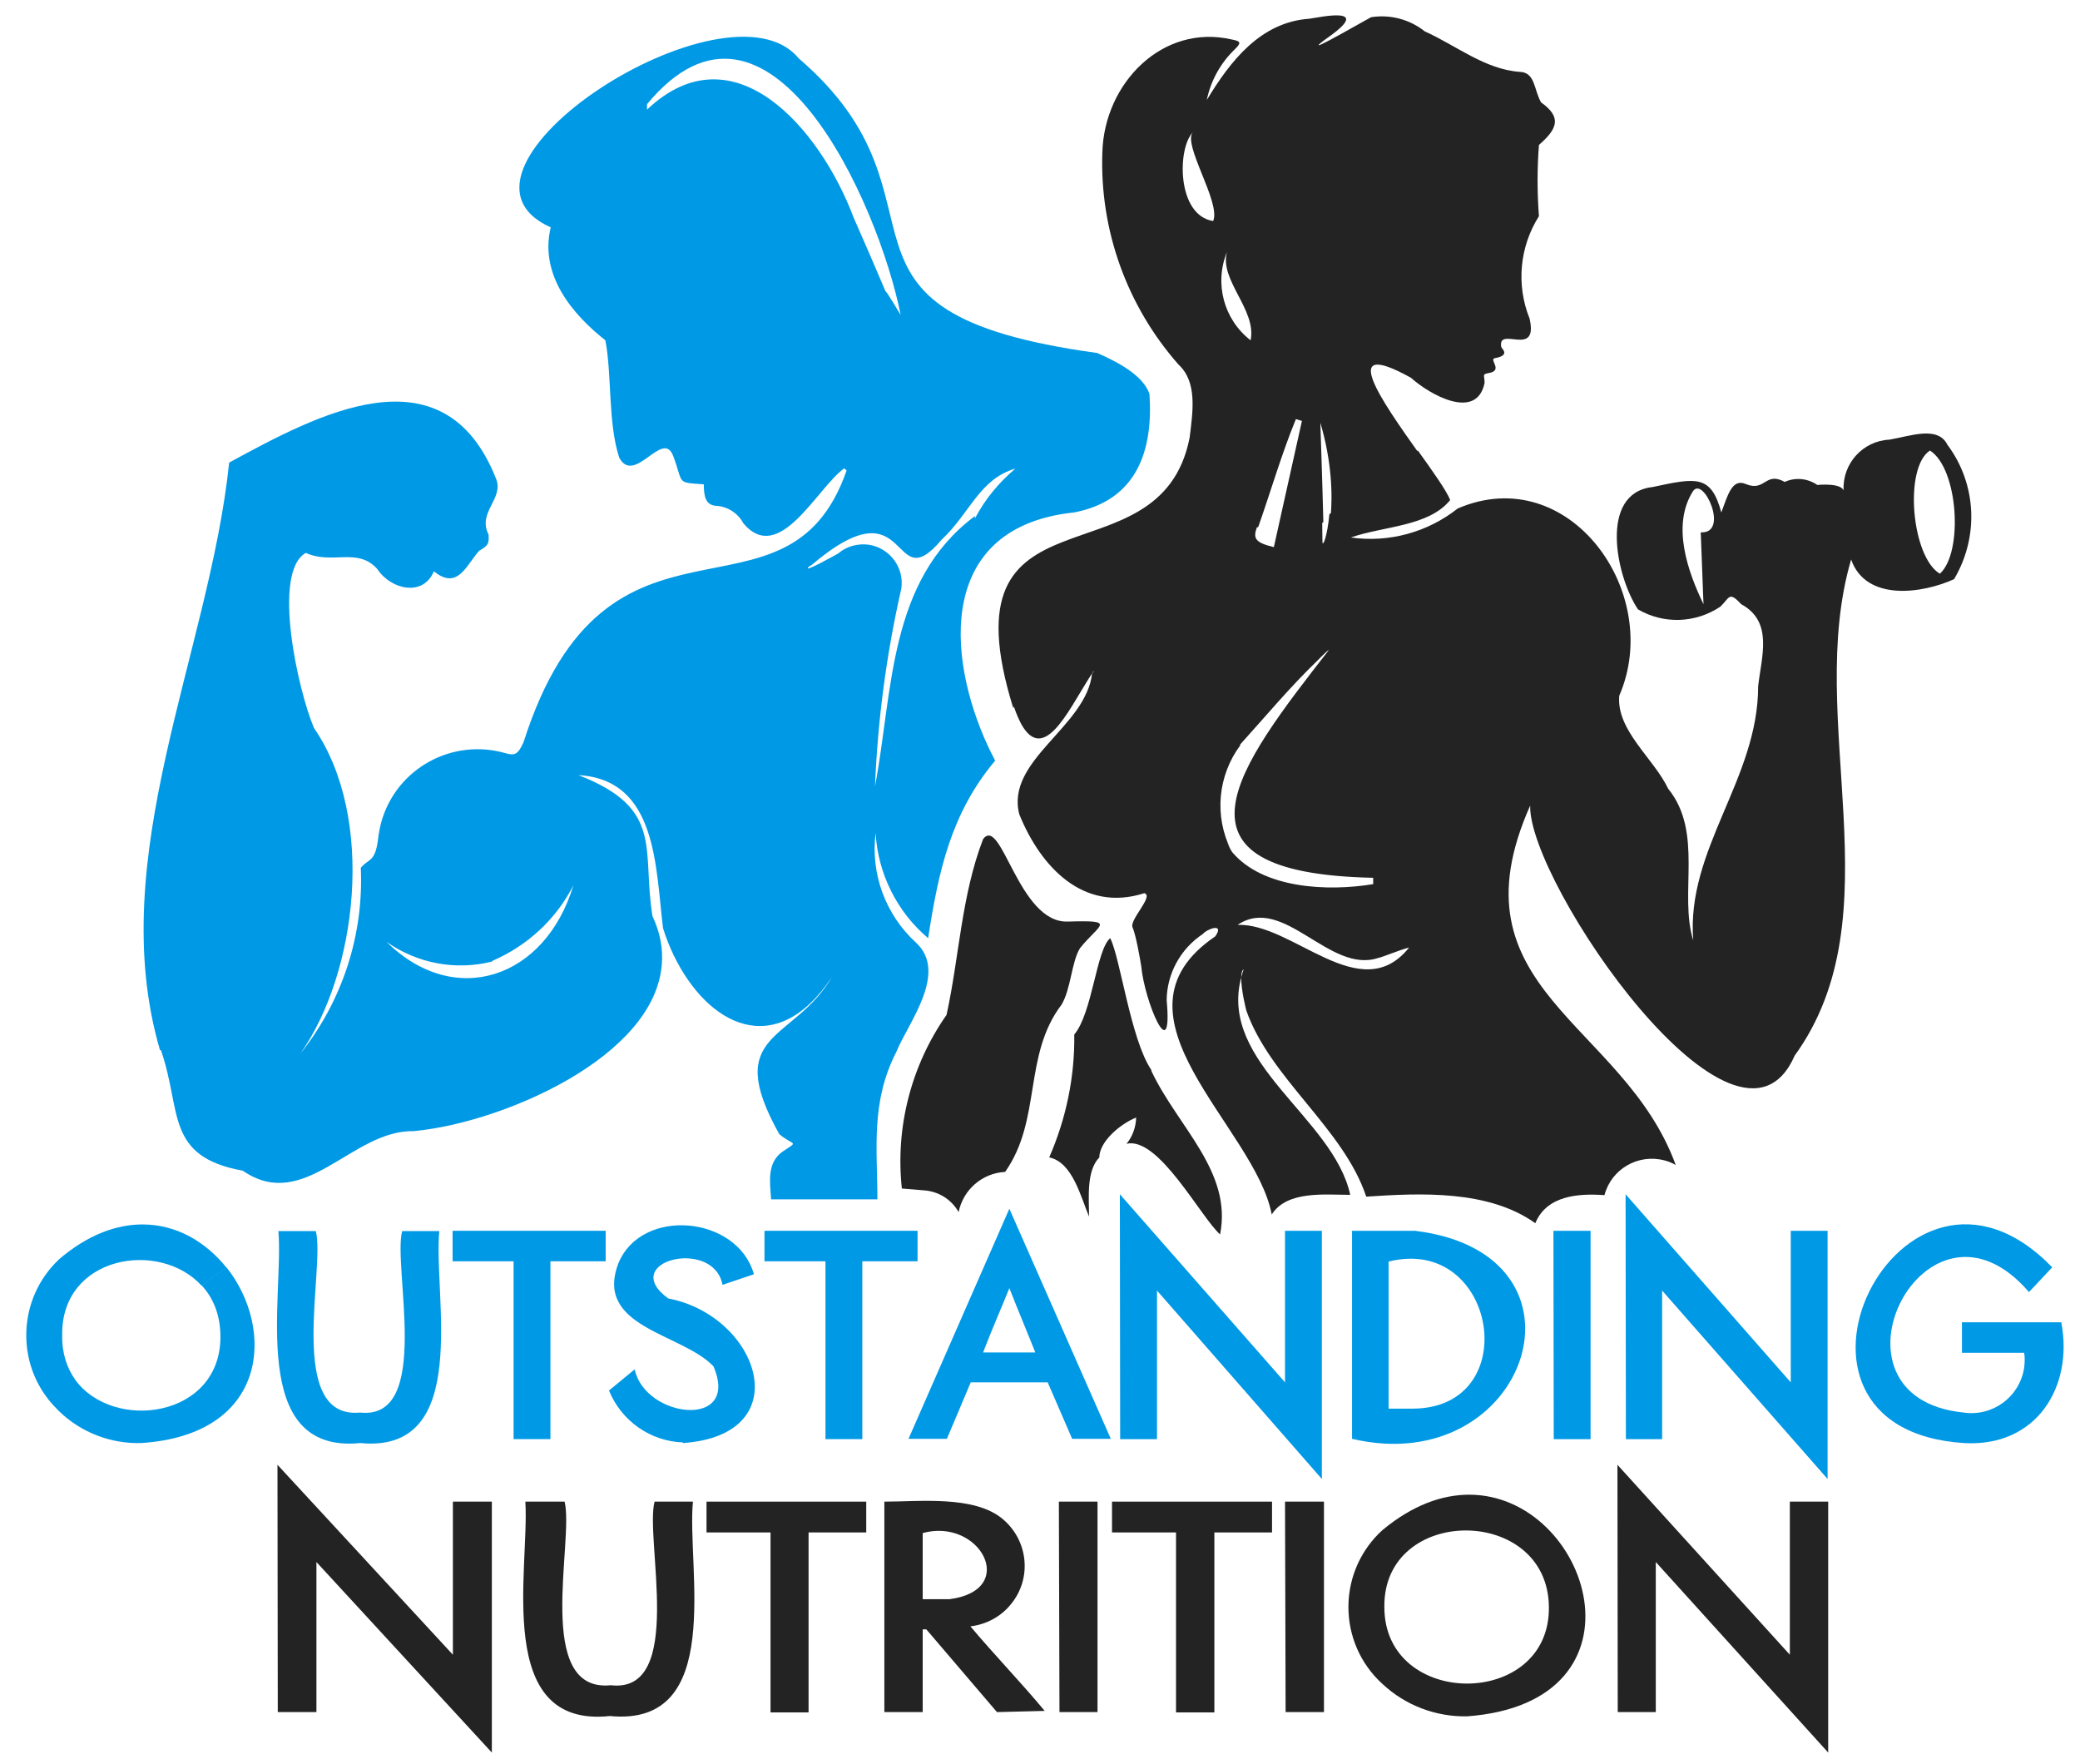 <?xml version="1.0" encoding="utf-8"?>
<!-- Generator: Adobe Illustrator 25.0.0, SVG Export Plug-In . SVG Version: 6.00 Build 0)  -->
<svg version="1.1" id="Layer_1" xmlns="http://www.w3.org/2000/svg" xmlns:xlink="http://www.w3.org/1999/xlink" x="0px" y="0px"
	 viewBox="0 0 688.9 584.1" style="enable-background:new 0 0 688.9 584.1;" xml:space="preserve">
<style type="text/css">
	.st0{fill:#0099E5;}
	.st1{fill:#232323;}
</style>
<g>
	<path class="st0" d="M380.7,130.4c-2.3-6.4-11-10.7-17.3-13.5c-99.5-13.6-43.5-50.1-98.9-97.6c-23.5-28.6-124.8,36.8-82.1,56
		c-3.8,15.8,7.2,28.8,18.1,37.4c2.2,11.3,0.8,27.3,4.6,38.9c5.1,9.3,14.5-9.8,17.9-0.5c3.5,9.3,0.8,8.6,10.1,9.3
		c0,4.6,0.9,6.7,3.8,7.1c3.9,0.1,7.5,2.4,9.3,5.8c11.9,14.1,24.3-11.6,33.4-18.2l0.8,0.7c-19.8,56.9-79.2,2.8-107,90
		c-1.8,3.9-2.7,4.6-6.1,3.6c-17.6-5-36,5.1-41,22.8c-0.5,1.9-0.9,3.9-1.1,5.9c-1,7.6-3.2,6.2-5.7,9.3c1,22.2-6.1,44.1-20,61.5
		c18.7-26.5,25.1-77.8,4.5-107.8c-5.2-12.1-14.1-51.6-2.7-58c8.7,4,17.2-2,23.7,5.4c4.4,6.7,15.1,9.3,18.7,0.7
		c7.9,6.4,10.7-2,15-6.8c2.7-1.6,3.4-2.1,3.1-5.4c-3.8-7.5,5.4-11.9,2.4-18.7c-17.5-43.7-59.4-20.8-88.3-5.1
		C69.3,216.4,34.3,284,53,347.8h0.3c7,20,1.2,35.2,27.1,39.9c20.6,14.2,36.1-13.6,56.7-13.1c0.3,0,0.5-0.1,0.8-0.1
		c28.7-2.9,79-24.4,81.3-55.2c0.4-5.1-0.5-10.4-3.1-15.9c-3.6-22,4.1-35.6-24.5-46.7c26.1,1.5,25.5,30.5,28,50.7
		c1,3.2,2.2,6.2,3.6,9.1c27.3-18.2,54.7-36.3,82-54.5c7.4-4.9,14.8-9.8,22.1-14.7c-14.2-30.6-16.6-72.9,28.5-77.6
		C376.5,165.7,382,149.3,380.7,130.4z M128,311.9c10.2,7.2,23,9.6,35.1,6.5v-0.2c11.6-5,21.1-13.8,26.8-25
		C180.6,324.1,150.6,334.2,128,311.9z M214.3,36.3c0-0.6,0-1.2,0-1.8c40.2-48.5,76.6,32.5,84,69.8c0,0-4.8-8.1-5-7.8
		c-3.5-8.2-7-16.4-10.6-24.5C271.6,42.5,242.9,9.2,214.3,36.3z M322.9,171.7v-0.8c-28.8,21.5-27.1,58-33.1,89.5
		c0.9-22,3.8-43.9,8.7-65.4c1.1-7-3.8-13.5-10.7-14.6c-3.7-0.5-7.4,0.5-10.2,2.9c0,0-13.1,7.4-9.4,4.1l0.5-0.2
		c33.6-28.6,25.9,12,43.2-8.5c9.4-8.8,12.5-20.1,24.4-23.5C330.8,159.8,326.2,165.4,322.9,171.7z"/>
	<path class="st0" d="M47.2,405.5c-8.5,0-18,3.3-27.6,11.5c-0.5,0.5-1,1-1.5,1.5c-6.3,6.7-9.4,15.2-9.4,23.7c0,7.5,2.4,15,7.3,21.2
		c3-2.2,5.9-4.3,8.9-6.5c-2.7-3.8-4.4-8.7-4.3-14.6c-0.5-26.4,32.2-31.9,46.2-16.5c2.7-2,5.5-4,8.2-6
		C68.2,411.3,58.5,405.5,47.2,405.5z"/>
	<path class="st0" d="M296.9,348.3c-8.6,16.7-6.3,32.2-6.3,48.9h-35.2c-0.4-5.7-1.5-12.2,3.9-15.9c5.4-3.6,3.6-1.7-1.2-5.7
		c-19.1-34.2,4.6-30.3,17.4-52c-18.5,27.8-41.1,16.1-52.4-7.3c27.3-18.2,54.7-36.3,82-54.5c7.4-4.9,14.8-9.8,22.1-14.7
		c0.8,1.6,1.6,3.3,2.4,4.8c-14.7,17.5-18.8,36.8-22.2,58.8c-10.3-8.7-16.6-21.3-17.4-34.8c-1.7,13.5,3.3,27,13.3,36.2
		C314.3,322.1,300.6,339,296.9,348.3z"/>
	<path class="st0" d="M650.5,477.9c-72.5-4.6-20.9-109.9,29.2-58.2l-7.7,8.2c-34.2-39.8-71.7,34.9-21.6,39.9
		c9.6,1.4,18.5-5.2,20-14.8c0.2-1.7,0.3-3.4,0-5h-20.6v-10.1h32.9C686.8,459.4,674.4,479.3,650.5,477.9z"/>
	<polygon class="st0" points="605.3,407.6 605.3,489.8 550.5,427.4 550.5,476.6 538.5,476.6 538.4,395.5 593.1,457.8 593.1,407.6 	
		"/>
	<polygon class="st0" points="526.8,407.6 526.8,476.6 514.6,476.6 514.5,407.6 	"/>
	<path class="st0" d="M468.6,407.6h-20.8v68.9C506,490.2,531.3,415.2,468.6,407.6z M467.8,466.5h-7.9v-48.7
		C495.8,408.8,505.1,466.5,467.8,466.5z"/>
	<polygon class="st0" points="437.8,407.6 437.8,489.8 383.2,427.4 383.2,476.6 371,476.6 370.9,395.5 425.6,457.8 425.6,407.6 	"/>
	<path class="st0" d="M334.3,400.3l-33.4,76.2h12.7c2.4-5.6,5.5-13,7.9-18.7H347l8.1,18.7h12.8L334.3,400.3z M325.6,447.9
		c2.9-7.6,5.8-14.1,8.7-21.3c3.1,7.9,5.5,13.5,8.6,21.3H325.6z"/>
	<polygon class="st0" points="303.9,407.6 303.9,417.7 285.6,417.7 285.6,476.6 273.4,476.6 273.4,417.7 253.2,417.7 253.2,407.6 	
		"/>
	<path class="st0" d="M226.2,477.9v-0.2c-10.8-0.4-20.4-7.1-24.5-17.2l8.5-7c3.5,16.3,35.1,19.9,26.1-1
		c-10.4-11-39.6-12.8-31.5-34.1c7.6-18.7,39.4-15.9,44.9,3.6l-10.4,3.5c-3-15.8-34.8-7.8-18,4.5
		C251.5,435.8,264.8,475.2,226.2,477.9z"/>
	<polygon class="st0" points="200.6,407.6 200.6,417.7 182.3,417.7 182.3,476.6 170.1,476.6 170.1,417.7 149.9,417.7 149.9,407.6 	
		"/>
	<path class="st0" d="M119.3,477.9c-37.4,3.7-25.2-48.6-27.1-70.2h12.4c3.2,12.5-10.1,62.5,14.7,60.1c24,2.6,10.7-48.2,13.9-60.1
		h12.3C143.4,428.9,156.5,481.5,119.3,477.9z"/>
	<path class="st0" d="M46.8,477.9c-10.1,0.3-20-3.5-27.3-10.6c-1.3-1.3-2.5-2.6-3.6-4c3-2.2,5.9-4.3,8.9-6.5
		c12.6,17.6,48.7,12.8,48.2-14.6c-0.1-7-2.5-12.5-6.2-16.5c2.7-2,5.5-4,8.2-6C91.1,439.9,89.1,475.1,46.8,477.9z"/>
	<g>
		<path class="st1" d="M510.4,33.9c-2.4-4.2-1.9-9.9-7-10.1c-11.6-0.8-21.2-8.8-31.5-13.4c-5-4-11.5-5.7-17.8-4.7
			c-5.9,3.2-25.4,14.6-13.7,6.3c14.1-10.1-3.2-6.3-6.7-5.8c-16.2,1.1-26.2,14-34,26.9c1.3-6.4,4.6-12.3,9.3-16.8
			c2.5-2.4,1.5-2.7-0.9-3.2c-23.1-5.4-42.4,14.5-43,37.4c-0.9,25.8,8.2,50.9,25.2,70.2c6.3,5.8,4.8,15.4,3.7,24.3
			c-9.9,50-82.5,12-58.4,89.5l0.2-0.5c0.8,2.4,1.7,4.4,2.5,5.9l0,0c7.3,12.9,15.3-4,22-14.7l0,0c0.7-1.1,1.3-2.1,1.9-3
			c0,0.6,0,1.1-0.1,1.7c20.9-14,41.9-27.9,62.8-42c4.5-3,8.9-6,13.4-9c-0.3-12.4-1-32.9-1-32.9c3.8,12.8,4.1,23.9,3.4,31.3
			c8.4-5.7,16.7-11.6,24.9-17.7c1.5-1.1,2.9-2.2,4.4-3.4c-12.3-17.3-27.4-38.8-2.7-25.1c6.2,5.6,21.8,14.4,24.4,1.7
			c0-2.5-0.9-2.8,1.1-3.2c5.5-0.8,0-4.7,2.4-5c5.3-1,2-3.2,2-3.8c-1.1-7,12.4,3.9,9.4-9.3c-4.5-11.2-3.3-23.8,3.1-33.9
			c-0.6-7.9-0.6-15.7,0-23.6C515.9,42.6,517.3,38.8,510.4,33.9z M401.8,73.2c-12.2-1.9-11.9-24.5-6.6-29.5
			C391.3,47.4,404.5,67.1,401.8,73.2z M414.2,112.7c-8.9-6.9-12.1-18.9-7.8-29.3C403.7,92.7,416.3,102.6,414.2,112.7z M421.9,181.2
			c-6.1-1.5-7-2.8-5.6-6.6h0.4c4.2-11.9,7.7-24.1,12.5-35.8l2,0.6L421.9,181.2z M411.4,325c0.2-0.9,0.5-1.8,0.8-2.7
			C411.7,322.6,411.5,323.6,411.4,325z"/>
		<path class="st1" d="M357.7,314c-2.8,4.5-3,13.5-6.1,18.7c-12.8,16.8-6.5,38.1-18.7,55.4c-7.6,0.4-13.9,5.9-15.4,13.3
			c-2.4-4.2-6.7-6.9-11.6-7.2l-7.2-0.6c-2.2-20.3,3.1-40.8,14.8-57.5c4.2-19.1,4.9-39.5,12.1-58.2c6.1-8.1,11.7,27.8,28,27.3
			C370.2,304.7,364.1,306,357.7,314z"/>
		<polygon class="st1" points="162.9,497.3 162.9,580.4 104.8,517.3 104.8,567 92,567 91.9,485.1 150,548 150,497.3 		"/>
		<path class="st1" d="M202,568.3c-38.6,4.1-26.6-48.6-28-71h13c3.2,13-10.3,63.4,15.3,60.8c24.8,2.9,11.2-48.5,14.5-60.8h12.7
			C227.4,519.3,240.3,572,202,568.3z"/>
		<polygon class="st1" points="286.9,497.3 286.9,507.5 267.8,507.5 267.8,567.1 255.2,567.1 255.2,507.5 234,507.5 234,497.3 		"/>
		<path class="st1" d="M321.4,538.6c5.2-0.6,10.1-3.2,13.4-7.3c7.1-8.6,5.8-21.3-2.9-28.4c-9.4-7.7-27.4-5.6-39-5.6V567h12.7v-27.4
			h1.2l23.4,27.4l15.8-0.4C338.3,557.3,329.2,547.9,321.4,538.6z M305.6,529.6v-21.9c19-5.2,32,18.9,8.9,21.9H305.6z"/>
		<polygon class="st1" points="363.5,497.3 363.5,567 350.9,567 350.7,497.3 		"/>
		<polygon class="st1" points="421.3,497.3 421.3,507.5 402.2,507.5 402.2,567.1 389.5,567.1 389.5,507.5 368.3,507.5 368.3,497.3 
					"/>
		<polygon class="st1" points="438.5,497.3 438.5,567 425.8,567 425.6,497.3 		"/>
		<path class="st1" d="M486.6,495c-8.9,0-18.7,3.4-28.7,11.7c-0.9,0.8-1.7,1.6-2.5,2.5c-5.9,6.6-8.8,14.8-8.8,23
			c0,9.4,3.8,18.7,11.3,25.5c7.6,7.1,17.7,10.9,28,10.7C548.4,563.8,526.6,495,486.6,495z M458.5,532.2c-0.4-33.8,54.2-33.8,54.5,0
			C513.4,566,458.5,566,458.5,532.2z"/>
		<polygon class="st1" points="605.5,497.3 605.5,580.4 548.4,517.3 548.4,567 535.8,567 535.7,485.1 592.8,548 592.8,497.3 		"/>
		<path class="st1" d="M404.1,408.8c-6.3-5.5-20.4-32.6-31-30c2-2.4,3.1-5.5,3.2-8.7c-5.5,2.2-12.2,8.1-12.2,13.2
			c-4.4,4.5-3.4,13.7-3.4,19.6c-2.7-6.3-5.4-18-13.2-19.6c5.6-12.8,8.5-26.7,8.3-40.7c6-7.1,7.3-28.1,11.9-31.9
			c3.3,6.3,6.8,33.6,13.6,43.6l0.1,0.5C390.1,373.2,408.2,388,404.1,408.8z"/>
		<path class="st1" d="M645,147.3c-3.2-6.4-12.2-2.9-19.2-1.7c-8.8,0.4-15.6,7.9-15.2,16.7c0,0.3,0,0.5,0.1,0.7
			c0-3.3-8.8-2.4-8.8-2.4c-3.2-2.2-7.3-2.6-10.8-1c-6.5-3.6-6.4,3.4-12.9,0.7c-4.6-2-6,3.9-8.1,9.4c-3.4-12.6-8.3-11.5-22.8-8.4
			c-17.9,2-12,29.8-4.8,40.5c8.5,5,19.1,4.6,27.3-0.9c3.1-3,2.8-5.2,6.9-0.8c10.7,5.8,6.7,17.3,5.6,27.2c0,30.7-23.9,53.9-21.5,84.1
			c-4.8-15.3,3.5-35.7-8.3-50.2c-4.8-10.1-17.2-19.3-16.2-30.8c14.8-34-16.6-77.9-53.5-62c-10,7.9-22.8,11.4-35.4,9.6
			c10.9-3.8,25.8-3.6,32.9-12.4c-1.2-3.1-5.7-9.4-10.7-16.4c-1.4,1.1-2.9,2.3-4.4,3.4c-8.2,6.1-16.5,12-24.9,17.7
			c-0.7,7.3-2.2,11-2.3,9.2c0-1.6-0.1-4.3-0.1-7.6c-4.5,3-8.9,6-13.4,9c-20.9,14-41.9,28-62.8,42c-1.7,17.7-28.8,28.8-24.1,46.8
			c7,17.3,21.2,32.6,41.4,26.1c3.3,0.9-5,8.8-3.9,11.3s2.5,10.4,2.9,13c1,11.3,10.5,34.2,8.4,11.1c0.1-8.8,4.6-17,12-21.9
			c1.4-1.7,7.3-3.8,4.1,0.8c-38.6,26.2,13.2,63,18.7,92.1c5.1-8,17.7-6.5,26-6.5c-5.6-25.7-43.7-43.5-36.1-72c0-1.4,0.3-2.4,0.8-2.7
			c-0.3,0.9-0.6,1.8-0.8,2.7c-0.1,4.1,1.7,11.1,1.7,11c7.9,22.5,32.2,39,39.7,61.6c17.9-1.2,40.5-2.3,56,8.8
			c3.8-9.3,14.5-9.9,22.9-9.3c2.3-8.7,11.2-13.8,19.9-11.5c1.3,0.3,2.6,0.9,3.7,1.5c-17.3-47.4-75.4-58-48.2-119
			c-0.7,25.4,68.5,126.5,87.6,82.8c33.8-46.7,3.1-111.2,18.7-164.3c4.9,14,23.6,11.3,34.1,6.5C655.5,177.8,654.7,160.3,645,147.3z
			 M563.3,176.3v0.3l0.9,23.5c-5.1-10.6-10.7-26-3.5-37.4C564.2,157.4,572.9,176.8,563.3,176.3z M408,282.1c-0.6-1-1.1-2-1.6-3.1
			l1.3,2.5c-5.6-11.2-4.4-24.6,3.1-34.7l-0.1-0.2c9.4-10.4,16.2-18.7,25.8-28c0,0,3.3-3.4,3.6-3.3c-30.1,38.7-57.6,73.9,14.7,75.4
			v2.1c-15.1,2.5-36.5,1.5-46.7-10.6l-0.4-0.7C407.8,281.7,407.9,281.9,408,282.1z M409.9,306.3c15.2-10.3,30.5,16.5,46.7,10.9h0.1
			c1.9-0.5,7.1-2.7,10-3.4C450.6,333.9,428.2,305.6,409.9,306.3z M642.5,190c-9.4-5.5-12-35.1-3.3-40.8
			C648.6,155.2,650.3,182.9,642.5,190z"/>
	</g>
</g>
</svg>
